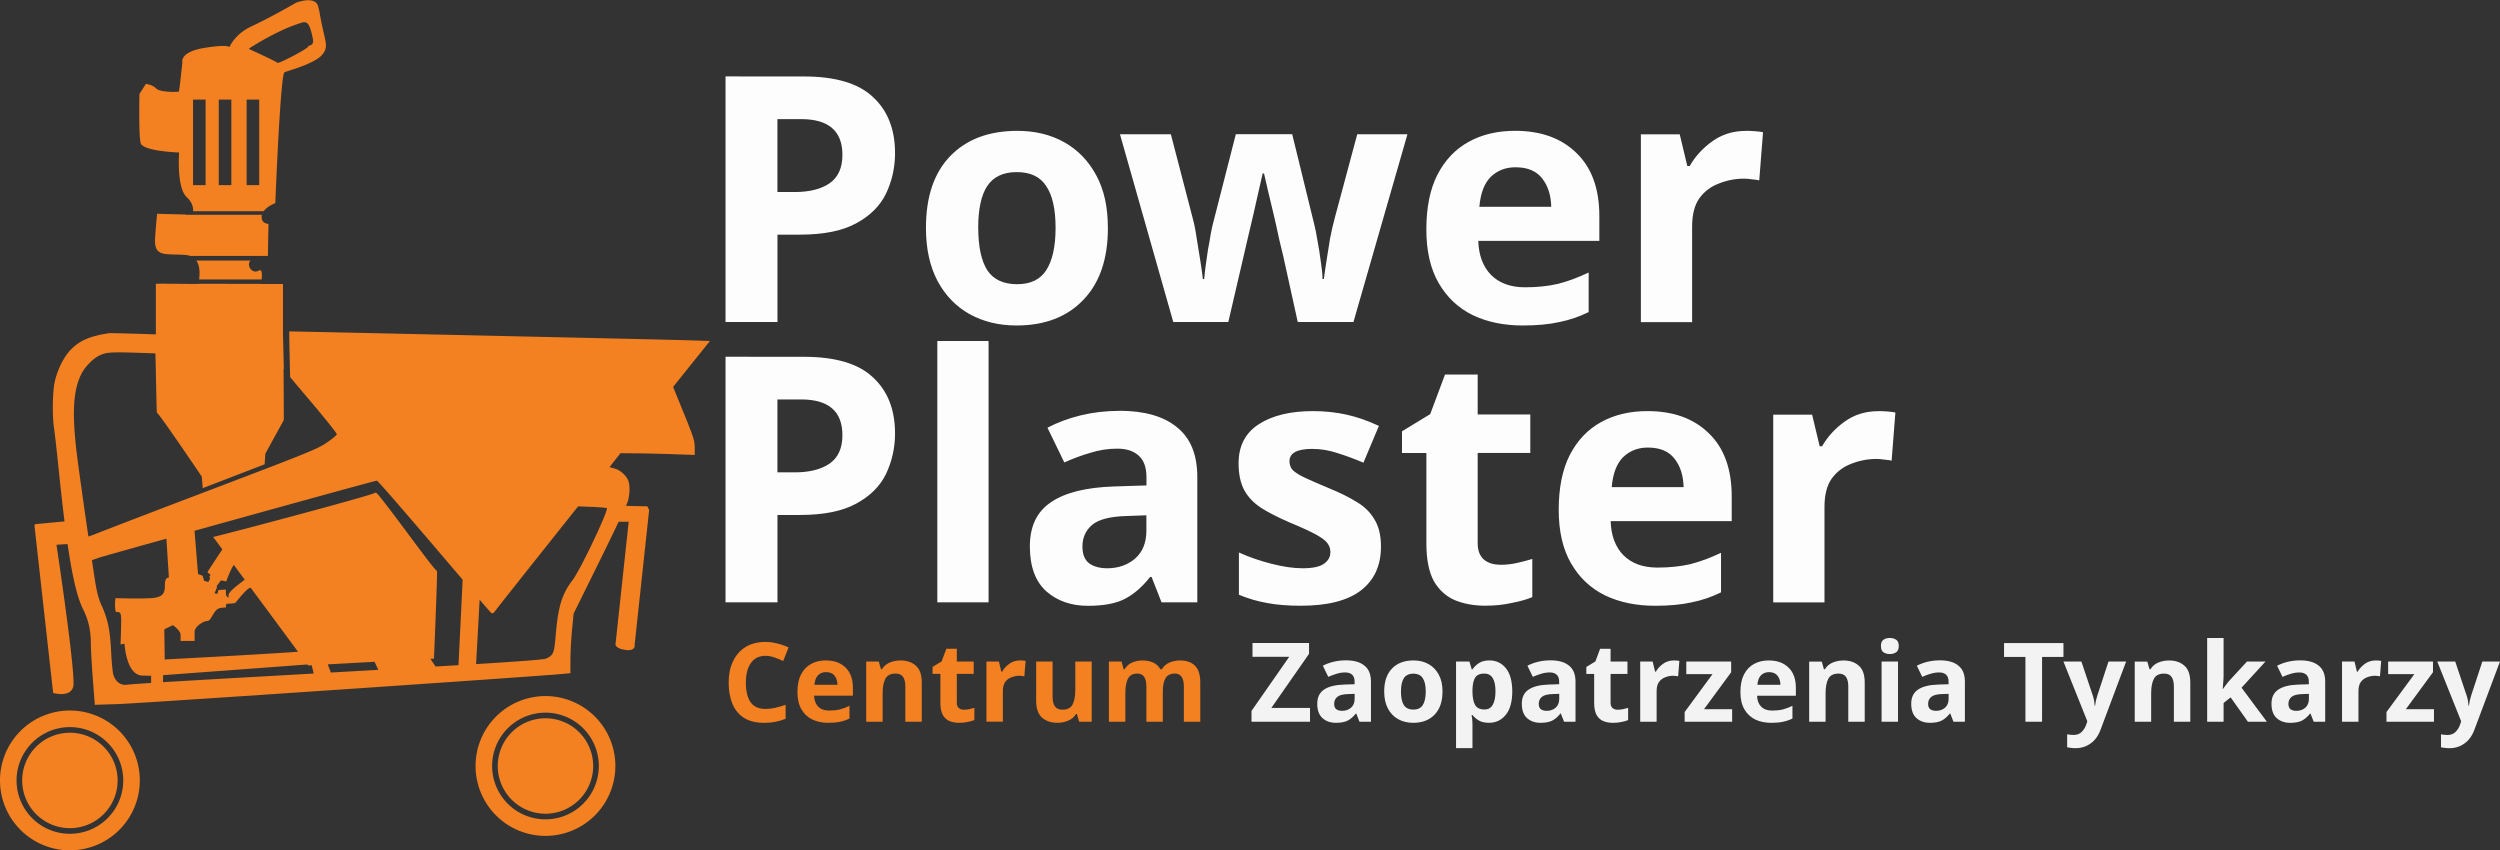 <?xml version="1.0" encoding="UTF-8" standalone="no"?>
<!-- Created with Inkscape (http://www.inkscape.org/) -->

<svg
   width="105.359mm"
   height="35.838mm"
   viewBox="0 0 105.359 35.838"
   version="1.1"
   id="svg1"
   xml:space="preserve"
   xmlns:inkscape="http://www.inkscape.org/namespaces/inkscape"
   xmlns:sodipodi="http://sodipodi.sourceforge.net/DTD/sodipodi-0.dtd"
   xmlns="http://www.w3.org/2000/svg"
   xmlns:svg="http://www.w3.org/2000/svg"><rect x="0" y="0" width="105.359" height="35.838" fill="#333333" stroke="none"/><sodipodi:namedview
     id="namedview1"
     pagecolor="#ffffff"
     bordercolor="#000000"
     borderopacity="0.25"
     inkscape:showpageshadow="2"
     inkscape:pageopacity="0.0"
     inkscape:pagecheckerboard="0"
     inkscape:deskcolor="#d1d1d1"
     inkscape:document-units="mm"><inkscape:page
       x="0"
       y="2.6495487e-15"
       width="105.359"
       height="35.838"
       id="page2"
       margin="0"
       bleed="0" /></sodipodi:namedview><defs
     id="defs1" /><g
     inkscape:groupmode="layer"
     id="layer4"
     inkscape:label="Logo"
     style="display:inline"
     transform="translate(-65.07,-100.731)"><path
       id="path8"
       style="display:inline;fill:#f38121;fill-opacity:1;stroke-width:0.05"
       d="m 77.757,100.731 c 0,0 0.001,0.003 0.004,0.009 -0.003,-0.006 -0.004,-0.009 -0.004,-0.009 z m -0.022,0.004 c 0,0 0.002,0.003 0.006,0.009 -0.004,-0.006 -0.006,-0.009 -0.006,-0.009 z m 0.28,0.008 c -0.208,0.009 -0.414,0.083 -0.469,0.102 -0.406,0.239 -1.301,0.731 -1.859,0.987 -0.736,0.337 -0.948,0.886 -0.948,0.886 0,0 -0.05,-0.137 -1.085,0.037 -1.035,0.175 -0.898,0.611 -0.898,0.611 0,0 -0.125,1.198 -0.15,1.223 -0.025,0.025 -0.798,0.037 -0.948,-0.125 -0.15,-0.162 -0.437,-0.2 -0.437,-0.2 l -0.274,0.424 c 0,0 -0.037,1.722 0.05,2.071 0.087,0.349 1.622,0.399 1.622,0.399 0,0 -0.112,1.472 0.312,1.871 0.256,0.241 0.289,0.464 0.275,0.603 h 2.975 c 0.16,-0.217 0.492,-0.341 0.492,-0.341 0,0 0.212,-5.439 0.387,-5.514 0.175,-0.075 1.272,-0.362 1.584,-0.736 0.312,-0.374 0.112,-0.524 -0.1,-1.747 -0.026,-0.152 -0.058,-0.275 -0.093,-0.376 -0.074,-0.123 -0.206,-0.169 -0.347,-0.177 -0.029,-0.002 -0.059,-0.002 -0.089,-3.2e-4 z m -0.13,0.923 c 0.209,-0.004 0.27,0.26 0.355,0.623 0.097,0.415 -0.128,0.304 -0.19,0.415 -0.062,0.11 -1.253,0.728 -1.288,0.675 -0.035,-0.053 -1.204,-0.587 -1.204,-0.587 l 0.04,-0.04 c 1.231,-0.767 1.897,-0.97 2.188,-1.067 0.036,-0.012 0.069,-0.018 0.099,-0.019 z m -4.68,3.263 h 0.53 v 3.605 h -0.53 z m 1.085,0 h 0.53 v 3.605 h -0.53 z m 1.174,0 h 0.53 v 3.605 h -0.53 z m -3.769,4.812 c 0,0 -0.025,0.125 -0.087,0.986 -0.062,0.861 0.387,0.686 1.272,0.749 0.078,0.005 0.147,0.02 0.206,0.041 h 3.274 c 1.62e-4,-0.002 2.42e-4,-0.002 2.42e-4,-0.004 0,-0.05 0.025,-1.347 0.025,-1.347 0,0 -0.324,1e-5 -0.287,-0.337 0.002,-0.015 0.004,-0.031 0.008,-0.046 h -3.195 v -0.011 z m 1.65,1.969 c 0.158,0.224 0.143,0.561 0.118,0.798 h 2.633 c 0.028,-0.26 0.009,-0.447 -0.122,-0.372 -0.295,0.169 -0.537,-0.259 -0.341,-0.426 z m 0.096,0.982 c -2.91e-4,0.003 -2.11e-4,0.004 -4.69e-4,0.006 -0.805,-1.4e-4 -1.816,-0.024 -1.802,0 v 2.126 c -1.102,-0.038 -1.911,-0.059 -1.97,-0.051 -0.815,0.121 -1.266,0.32 -1.642,0.722 -0.282,0.301 -0.548,0.848 -0.653,1.343 -0.091,0.427 -0.104,1.442 -0.025,1.944 0.028,0.178 0.109,0.897 0.181,1.597 0.09,0.885 0.176,1.655 0.26,2.325 l -1.201,0.114 h -1.8e-5 c -0.003,0.002 -0.007,0.002 -0.011,0.003 -0.063,0.008 -0.053,0.072 -0.053,0.072 l -2.91e-4,3.2e-4 0.786,7.042 c 0,0 0.723,0.212 0.847,-0.265 0.123,-0.476 -0.706,-5.981 -0.706,-5.981 l 0.467,-0.03 c 0.209,1.434 0.416,2.278 0.66,2.762 0.219,0.434 0.32,0.885 0.32,1.418 9e-6,0.22 0.038,0.893 0.084,1.497 l 0.084,1.098 1.027,-0.033 c 0.84,-0.027 17.535,-1.16 18.679,-1.268 l 0.337,-0.032 0.002,-0.581 c 0.001,-0.32 0.032,-0.884 0.068,-1.255 l 0.065,-0.674 1.102,-2.231 c 0.301,-0.609 0.584,-1.192 0.797,-1.643 h 0.423 l -0.555,5.152 c 0,0 -0.044,0.181 0.412,0.25 0.455,0.069 0.393,-0.218 0.393,-0.218 l 0.611,-5.676 -0.075,-0.156 -0.9,-0.02 c 0.04,-0.091 0.066,-0.153 0.074,-0.18 0.09,-0.303 0.1,-0.675 0.024,-0.876 -0.084,-0.222 -0.336,-0.449 -0.574,-0.516 l -0.218,-0.061 0.23,-0.293 0.23,-0.293 0.654,0.005 c 0.36,0.003 1.064,0.02 1.565,0.037 l 0.911,0.032 -8.5e-5,-0.315 c -8.6e-5,-0.282 -0.048,-0.433 -0.455,-1.434 l -0.455,-1.119 0.776,-0.968 0.776,-0.968 -1.057,-0.033 c -0.788,-0.025 -14.354,-0.326 -16.673,-0.371 -0.001,0.364 0.031,1.684 0.037,1.925 0.203,0.245 0.447,0.535 0.709,0.843 0.7,0.821 1.267,1.527 1.26,1.568 -0.007,0.041 -0.204,0.203 -0.437,0.361 -0.392,0.265 -0.777,0.42 -5.164,2.087 -2.232,0.848 -4.13,1.577 -4.644,1.783 -1.7e-5,1e-5 -1.35e-4,6e-5 -1.53e-4,7e-5 l -0.226,0.079 c -0.164,-1.124 -0.346,-2.412 -0.449,-3.187 -0.254,-1.915 -0.21,-2.953 0.156,-3.671 0.162,-0.318 0.519,-0.671 0.801,-0.792 0.156,-0.067 0.271,-0.102 0.601,-0.11 0.311,-0.008 0.811,0.008 1.715,0.041 0.019,0.514 0.049,2.589 0.066,2.509 0.018,-0.088 1.888,2.682 1.888,2.682 0,0 0.022,0.235 0.041,0.489 l 2.609,-1.005 c 0.016,-0.258 0.032,-0.455 0.032,-0.455 l 0.776,-1.411 c 0,0 -0.001,-1.273 -0.012,-2.151 0.005,0.005 0.009,0.012 0.014,0.018 l -0.018,-0.723 v -3.2e-4 c -3e-6,-3e-5 2e-6,-5e-5 0,-7e-5 l -0.019,-0.774 v -2.103 c 0,0 -0.66,0.003 -0.926,0 3.72e-4,-0.002 9.83e-4,-0.004 0.001,-0.006 z m 7.512,8.296 c 0.053,0.012 1.385,1.551 3.615,4.174 l -0.175,3.601 c -0.299,0.018 -0.62,0.037 -0.965,0.057 l -0.218,-0.324 c 0.097,-0.005 0.149,-0.008 0.149,-0.008 0,0 0.162,-3.817 0.125,-3.705 -0.037,0.112 -2.52,-3.393 -2.582,-3.293 -0.061,0.097 -6.532,1.809 -6.849,1.87 l 0.387,0.523 c -0.197,0.298 -0.606,0.918 -0.619,0.945 -0.018,0.035 0.124,0.123 0.124,0.123 l -0.053,0.088 0.035,0.07 -0.079,0.15 -0.176,-0.053 -0.062,-0.212 -0.194,-0.071 -0.148,-1.823 c 3.39,-0.944 7.656,-2.121 7.687,-2.114 z m 8.481,1.082 0.591,0.024 c 0.325,0.013 0.604,0.037 0.619,0.053 0.082,0.082 -1.116,2.603 -1.437,3.023 -0.454,0.596 -0.613,1.11 -0.715,2.31 -0.067,0.793 -0.093,0.857 -0.402,1.003 -0.087,0.041 -0.753,0.099 -2.955,0.235 l 0.149,-2.713 c 0.194,0.227 0.358,0.415 0.45,0.517 6.48e-4,-1.6e-4 7.12e-4,-3.2e-4 7.12e-4,-3.2e-4 0,0 0.001,0.002 0.004,0.005 0.01,0.011 0.019,0.021 0.028,0.03 0.025,0.02 0.063,0.035 0.108,-0.002 0.027,-0.029 0.06,-0.068 0.092,-0.112 0.069,-0.094 0.877,-1.116 1.796,-2.272 z m -17.351,1.361 0.105,1.643 c 0,0 -0.168,-0.035 -0.168,0.291 0,0.326 -0.035,0.538 -0.573,0.573 -0.538,0.035 -1.508,0 -1.508,0 0,0 -0.035,0.203 -0.018,0.379 0.018,0.176 0.009,0.212 0.106,0.212 0.097,0 0.15,0.009 0.15,0.335 0,0.326 -0.026,1.023 -0.026,1.023 l 0.168,-0.026 c 0,0 0.062,1.323 0.75,1.341 0.193,0.005 0.306,0.007 0.37,0.008 v 0.302 c -0.522,0.034 -0.948,0.065 -1.016,0.075 -0.269,0.039 -0.484,-0.121 -0.579,-0.431 -0.028,-0.093 -0.07,-0.54 -0.092,-0.992 -0.044,-0.899 -0.142,-1.359 -0.414,-1.946 -0.098,-0.212 -0.183,-0.523 -0.244,-0.898 -0.035,-0.215 -0.088,-0.561 -0.151,-0.981 l 0.311,-0.109 h 1.7e-5 c 0.309,-0.092 1.414,-0.403 2.829,-0.798 z m 2.842,1.109 0.46,0.622 c -0.247,0.186 -0.702,0.515 -0.683,0.662 0.026,0.203 -0.106,-0.009 -0.106,-0.009 l -0.009,-0.238 -0.309,0.018 -0.044,0.159 -0.123,-0.018 0.097,-0.229 v -0.088 l 0.176,-0.229 0.221,0.044 c 0,0 0.185,-0.522 0.32,-0.693 z m 0.708,0.957 1.997,2.7 c -1.247,0.097 -5.618,0.327 -5.618,0.327 l -0.018,-1.27 0.362,-0.176 c 0,0 0.335,0.229 0.326,0.423 -2.91e-4,0.006 -6.79e-4,0.013 -0.001,0.019 v 0.222 h 0.58 c 0.004,-0.007 0.007,-0.015 0.011,-0.022 v -0.297 h 7.82e-4 c -0.052,-0.27 0.369,-0.522 0.538,-0.522 0.176,0 0.256,-0.503 0.547,-0.547 0.166,-0.025 0.217,-0.022 0.231,-0.014 l 0.016,-0.163 c 0,0 0.353,-0.009 0.388,-0.044 0.035,-0.035 0.476,-0.617 0.635,-0.635 0.002,-1.6e-4 0.003,-3.2e-4 0.005,-6.4e-4 z m -1.044,0.842 -0.001,0.014 c 0,0 0.011,-0.008 0.001,-0.014 z m 6.267,2.283 0.157,0.338 c -0.614,0.035 -1.278,0.073 -1.998,0.114 l -0.133,-0.344 c 0.675,-0.037 1.355,-0.075 1.974,-0.108 z m -2.828,0.112 0.031,0.042 h 1.5e-5 c 0.049,-0.003 0.098,-0.005 0.148,-0.008 l 0.083,0.348 c -0.795,0.045 -1.653,0.094 -2.577,0.146 -1.388,0.078 -3.023,0.173 -3.777,0.219 0.01,-0.073 0.006,-0.181 0.006,-0.181 v -0.115 z m 10.03,1.332 a 2.946,2.946 0 0 0 -2.946,2.946 2.946,2.946 0 0 0 2.946,2.946 2.946,2.946 0 0 0 2.946,-2.946 2.946,2.946 0 0 0 -2.946,-2.946 z m -20.042,0.609 a 2.946,2.946 0 0 0 -2.946,2.946 2.946,2.946 0 0 0 2.946,2.946 2.946,2.946 0 0 0 2.946,-2.946 2.946,2.946 0 0 0 -2.946,-2.946 z m 20.042,0.09 a 2.248,2.248 0 0 1 2.248,2.248 2.248,2.248 0 0 1 -2.248,2.248 2.248,2.248 0 0 1 -2.248,-2.248 2.248,2.248 0 0 1 2.248,-2.248 z m 0,0.237 a 2.011,2.011 0 0 0 -2.011,2.011 2.011,2.011 0 0 0 2.011,2.011 2.011,2.011 0 0 0 2.011,-2.011 2.011,2.011 0 0 0 -2.011,-2.011 z m -20.042,0.372 a 2.248,2.248 0 0 1 2.248,2.248 2.248,2.248 0 0 1 -2.248,2.248 2.248,2.248 0 0 1 -2.248,-2.248 2.248,2.248 0 0 1 2.248,-2.248 z m 0,0.237 a 2.011,2.011 0 0 0 -2.011,2.011 2.011,2.011 0 0 0 2.011,2.011 2.011,2.011 0 0 0 2.011,-2.011 2.011,2.011 0 0 0 -2.011,-2.011 z"
       inkscape:export-filename="Logo.svg"
       inkscape:export-xdpi="15.821549"
       inkscape:export-ydpi="15.821549" /><g
       id="text61"
       style="font-weight:bold;font-size:8.556px;line-height:0.8;font-family:'Miriam CLM';-inkscape-font-specification:'Miriam CLM Bold';white-space:pre;inline-size:32.426;opacity:0.99;fill:#ffffff;stroke-width:0"
       transform="matrix(1.694,0,0,1.694,-51.064,-88.749)"
       aria-label="Power &#10;Plaster"><path
         d="m 88.555,113.756 q 1.181,0 1.72,0.513 0.548,0.505 0.548,1.395 0,0.53 -0.222,1.001 -0.222,0.462 -0.744,0.744 -0.513,0.282 -1.403,0.282 h -0.556 v 2.173 h -1.292 v -6.109 z m -0.068,1.061 h -0.59 v 1.814 h 0.428 q 0.548,0 0.864,-0.214 0.325,-0.222 0.325,-0.71 0,-0.89 -1.027,-0.89 z m 7.632,2.704 q 0,1.164 -0.616,1.797 -0.607,0.633 -1.66,0.633 -0.65,0 -1.164,-0.282 -0.505,-0.282 -0.796,-0.821 -0.291,-0.548 -0.291,-1.326 0,-1.164 0.607,-1.788 0.607,-0.625 1.668,-0.625 0.659,0 1.164,0.282 0.505,0.282 0.796,0.821 0.291,0.53 0.291,1.309 z m -3.226,0 q 0,0.693 0.222,1.052 0.231,0.351 0.744,0.351 0.505,0 0.727,-0.351 0.231,-0.359 0.231,-1.052 0,-0.693 -0.231,-1.035 -0.222,-0.351 -0.736,-0.351 -0.505,0 -0.736,0.351 -0.222,0.342 -0.222,1.035 z m 7.589,0.71 q -0.034,-0.145 -0.103,-0.428 -0.06,-0.291 -0.137,-0.616 -0.077,-0.334 -0.145,-0.607 -0.068,-0.282 -0.094,-0.411 h -0.034 q -0.026,0.128 -0.094,0.411 -0.06,0.274 -0.137,0.607 -0.077,0.325 -0.145,0.616 -0.068,0.291 -0.103,0.445 l -0.376,1.617 h -1.369 l -1.326,-4.671 h 1.266 l 0.539,2.071 q 0.06,0.214 0.103,0.513 0.051,0.299 0.094,0.582 0.043,0.274 0.06,0.436 h 0.034 q 0.009,-0.12 0.034,-0.317 0.026,-0.205 0.06,-0.419 0.043,-0.214 0.068,-0.385 0.034,-0.18 0.051,-0.24 l 0.573,-2.242 h 1.403 l 0.548,2.242 q 0.034,0.12 0.077,0.385 0.051,0.265 0.086,0.539 0.043,0.274 0.043,0.436 h 0.034 q 0.017,-0.145 0.06,-0.419 0.043,-0.282 0.094,-0.59 0.06,-0.308 0.12,-0.522 l 0.556,-2.071 h 1.249 l -1.343,4.671 h -1.386 z m 5.767,-3.123 q 0.967,0 1.531,0.556 0.565,0.548 0.565,1.566 v 0.616 h -3.012 q 0.017,0.539 0.317,0.847 0.308,0.308 0.847,0.308 0.453,0 0.821,-0.086 0.368,-0.094 0.761,-0.282 v 0.984 q -0.342,0.171 -0.727,0.248 -0.376,0.086 -0.915,0.086 -0.702,0 -1.241,-0.257 -0.539,-0.265 -0.847,-0.796 -0.308,-0.53 -0.308,-1.335 0,-0.821 0.274,-1.36 0.282,-0.548 0.779,-0.821 0.496,-0.274 1.155,-0.274 z m 0.009,0.907 q -0.368,0 -0.616,0.24 -0.24,0.24 -0.282,0.744 h 1.788 q -0.009,-0.428 -0.222,-0.702 -0.214,-0.282 -0.667,-0.282 z m 5.732,-0.907 q 0.094,0 0.222,0.009 0.128,0.009 0.205,0.026 l -0.094,1.198 q -0.06,-0.017 -0.18,-0.026 -0.111,-0.017 -0.197,-0.017 -0.325,0 -0.625,0.12 -0.299,0.111 -0.488,0.368 -0.18,0.257 -0.18,0.702 v 2.379 h -1.275 v -4.671 h 0.967 l 0.188,0.787 h 0.06 q 0.205,-0.359 0.565,-0.616 0.359,-0.257 0.83,-0.257 z"
         id="path68" /><path
         d="m 88.555,120.73 q 1.181,0 1.72,0.513 0.548,0.505 0.548,1.395 0,0.53 -0.222,1.001 -0.222,0.462 -0.744,0.744 -0.513,0.282 -1.403,0.282 h -0.556 v 2.173 h -1.292 v -6.109 z m -0.068,1.061 h -0.59 v 1.814 h 0.428 q 0.548,0 0.864,-0.214 0.325,-0.222 0.325,-0.71 0,-0.89 -1.027,-0.89 z m 4.663,5.048 h -1.275 v -6.502 h 1.275 z m 3.251,-4.766 q 0.941,0 1.437,0.411 0.505,0.402 0.505,1.241 v 3.114 h -0.89 l -0.248,-0.633 h -0.034 q -0.299,0.376 -0.633,0.548 -0.334,0.171 -0.915,0.171 -0.625,0 -1.035,-0.359 -0.411,-0.368 -0.411,-1.121 0,-0.744 0.522,-1.095 0.522,-0.359 1.566,-0.394 l 0.813,-0.026 v -0.205 q 0,-0.368 -0.197,-0.539 -0.188,-0.171 -0.53,-0.171 -0.342,0 -0.667,0.103 -0.325,0.094 -0.65,0.24 l -0.419,-0.864 q 0.376,-0.197 0.83,-0.308 0.462,-0.111 0.958,-0.111 z m 0.18,2.618 q -0.616,0.017 -0.856,0.222 -0.24,0.205 -0.24,0.539 0,0.291 0.171,0.419 0.171,0.12 0.445,0.12 0.411,0 0.693,-0.24 0.282,-0.248 0.282,-0.693 v -0.385 z m 6.331,0.761 q 0,0.71 -0.505,1.095 -0.496,0.376 -1.489,0.376 -0.488,0 -0.838,-0.068 -0.351,-0.06 -0.702,-0.205 v -1.052 q 0.376,0.171 0.813,0.282 0.436,0.111 0.77,0.111 0.376,0 0.53,-0.111 0.163,-0.111 0.163,-0.291 0,-0.12 -0.068,-0.214 -0.06,-0.094 -0.274,-0.214 -0.214,-0.12 -0.667,-0.308 -0.436,-0.188 -0.719,-0.368 -0.282,-0.188 -0.419,-0.445 -0.137,-0.265 -0.137,-0.659 0,-0.65 0.505,-0.975 0.505,-0.325 1.343,-0.325 0.436,0 0.83,0.086 0.394,0.086 0.813,0.282 l -0.385,0.915 q -0.342,-0.145 -0.65,-0.24 -0.308,-0.103 -0.625,-0.103 -0.565,0 -0.565,0.308 0,0.111 0.068,0.205 0.077,0.086 0.282,0.188 0.214,0.103 0.625,0.274 0.402,0.163 0.693,0.342 0.291,0.171 0.445,0.436 0.163,0.257 0.163,0.676 z m 2.96,0.453 q 0.214,0 0.411,-0.043 0.197,-0.043 0.394,-0.103 v 0.95 q -0.205,0.086 -0.513,0.145 -0.299,0.068 -0.659,0.068 -0.419,0 -0.753,-0.137 -0.325,-0.137 -0.522,-0.471 -0.188,-0.342 -0.188,-0.941 v -2.25 h -0.607 v -0.539 l 0.702,-0.428 0.368,-0.984 h 0.813 v 0.992 h 1.309 v 0.958 h -1.309 v 2.25 q 0,0.265 0.154,0.402 0.154,0.128 0.402,0.128 z m 3.67,-3.824 q 0.967,0 1.531,0.556 0.565,0.548 0.565,1.566 v 0.616 h -3.012 q 0.017,0.539 0.317,0.847 0.308,0.308 0.847,0.308 0.453,0 0.821,-0.086 0.368,-0.094 0.761,-0.282 v 0.984 q -0.342,0.171 -0.727,0.248 -0.376,0.086 -0.915,0.086 -0.702,0 -1.241,-0.257 -0.539,-0.265 -0.847,-0.796 -0.308,-0.53 -0.308,-1.335 0,-0.821 0.274,-1.36 0.282,-0.548 0.779,-0.821 0.496,-0.274 1.155,-0.274 z m 0.009,0.907 q -0.368,0 -0.616,0.24 -0.24,0.24 -0.282,0.744 h 1.788 q -0.009,-0.428 -0.222,-0.702 -0.214,-0.282 -0.667,-0.282 z m 5.732,-0.907 q 0.094,0 0.222,0.009 0.128,0.009 0.205,0.026 l -0.094,1.198 q -0.06,-0.017 -0.18,-0.026 -0.111,-0.017 -0.197,-0.017 -0.325,0 -0.625,0.12 -0.299,0.111 -0.488,0.368 -0.18,0.257 -0.18,0.702 v 2.379 h -1.275 v -4.671 h 0.967 l 0.188,0.787 h 0.06 q 0.205,-0.359 0.565,-0.616 0.359,-0.257 0.83,-0.257 z"
         id="path69" /></g><path
       d="m 97.335,128.369 q -0.404,0 -0.618,0.302 -0.214,0.302 -0.214,0.827 0,0.53 0.195,0.822 0.2,0.288 0.636,0.288 0.204,0 0.404,-0.046 0.204,-0.046 0.441,-0.13 v 0.59 q -0.218,0.088 -0.432,0.13 -0.214,0.042 -0.478,0.042 -0.511,0 -0.845,-0.209 -0.33,-0.214 -0.488,-0.595 -0.158,-0.386 -0.158,-0.896 0,-0.502 0.181,-0.887 0.181,-0.386 0.525,-0.604 0.348,-0.218 0.85,-0.218 0.246,0 0.492,0.065 0.251,0.06 0.478,0.167 l -0.228,0.571 q -0.186,-0.088 -0.376,-0.153 -0.186,-0.065 -0.367,-0.065 z m 2.541,0.195 q 0.525,0 0.831,0.302 0.307,0.297 0.307,0.85 v 0.334 h -1.635 q 0.009,0.293 0.172,0.46 0.167,0.167 0.46,0.167 0.246,0 0.446,-0.046 0.2,-0.051 0.413,-0.153 v 0.534 q -0.186,0.093 -0.395,0.135 -0.204,0.046 -0.497,0.046 -0.381,0 -0.674,-0.139 -0.293,-0.144 -0.46,-0.432 -0.167,-0.288 -0.167,-0.725 0,-0.446 0.149,-0.739 0.153,-0.297 0.423,-0.446 0.269,-0.149 0.627,-0.149 z m 0.005,0.492 q -0.2,0 -0.334,0.13 -0.13,0.13 -0.153,0.404 h 0.971 q -0.005,-0.232 -0.121,-0.381 -0.116,-0.153 -0.362,-0.153 z m 3.135,-0.492 q 0.409,0 0.655,0.223 0.246,0.218 0.246,0.706 v 1.654 h -0.692 v -1.482 q 0,-0.274 -0.098,-0.409 -0.098,-0.139 -0.311,-0.139 -0.316,0 -0.432,0.218 -0.116,0.214 -0.116,0.618 v 1.194 h -0.692 v -2.536 h 0.53 l 0.093,0.325 h 0.037 q 0.121,-0.195 0.33,-0.283 0.214,-0.088 0.451,-0.088 z m 2.68,2.076 q 0.116,0 0.223,-0.023 0.107,-0.023 0.214,-0.056 v 0.516 q -0.111,0.046 -0.279,0.079 -0.163,0.037 -0.358,0.037 -0.228,0 -0.409,-0.074 -0.177,-0.074 -0.283,-0.255 -0.102,-0.186 -0.102,-0.511 v -1.222 h -0.33 v -0.293 l 0.381,-0.232 0.2,-0.534 h 0.441 v 0.539 h 0.711 v 0.52 h -0.711 v 1.222 q 0,0.144 0.084,0.218 0.084,0.07 0.218,0.07 z m 2.364,-2.076 q 0.051,0 0.121,0.004 0.07,0.004 0.111,0.014 l -0.051,0.65 q -0.033,-0.009 -0.098,-0.014 -0.06,-0.009 -0.107,-0.009 -0.177,0 -0.339,0.065 -0.163,0.06 -0.265,0.2 -0.098,0.139 -0.098,0.381 v 1.291 h -0.692 v -2.536 h 0.525 l 0.102,0.427 h 0.033 q 0.111,-0.195 0.307,-0.334 0.195,-0.139 0.451,-0.139 z m 3.019,0.046 v 2.536 h -0.53 l -0.093,-0.325 h -0.037 q -0.121,0.195 -0.334,0.283 -0.209,0.088 -0.446,0.088 -0.409,0 -0.655,-0.218 -0.246,-0.223 -0.246,-0.711 v -1.653 h 0.692 v 1.482 q 0,0.269 0.098,0.409 0.098,0.139 0.311,0.139 0.316,0 0.432,-0.214 0.116,-0.218 0.116,-0.622 V 128.611 Z m 3.702,-0.046 q 0.432,0 0.65,0.223 0.223,0.218 0.223,0.706 v 1.654 h -0.692 v -1.482 q 0,-0.548 -0.381,-0.548 -0.274,0 -0.39,0.195 -0.116,0.195 -0.116,0.562 v 1.273 h -0.692 v -1.482 q 0,-0.548 -0.381,-0.548 -0.288,0 -0.399,0.218 -0.107,0.214 -0.107,0.618 v 1.194 h -0.692 v -2.536 h 0.53 l 0.093,0.325 h 0.037 q 0.116,-0.195 0.316,-0.283 0.204,-0.088 0.423,-0.088 0.279,0 0.474,0.093 0.195,0.088 0.297,0.279 h 0.06 q 0.116,-0.195 0.321,-0.283 0.209,-0.088 0.427,-0.088 z"
       id="text66"
       style="font-weight:bold;font-size:5.201px;line-height:0.8;font-family:'Miriam CLM';-inkscape-font-specification:'Miriam CLM Bold';fill:#f38121;stroke-width:0.446;stroke-linecap:round;stroke-linejoin:round;paint-order:stroke markers fill"
       aria-label="Centrum" /><path
       d="m 120.279,131.147 h -2.466 v -0.455 l 1.589,-2.281 h -1.547 v -0.581 h 2.383 v 0.455 l -1.589,2.281 h 1.63 z m 1.514,-2.587 q 0.511,0 0.78,0.223 0.274,0.218 0.274,0.673 v 1.691 h -0.483 l -0.135,-0.344 h -0.019 q -0.163,0.204 -0.344,0.297 -0.181,0.093 -0.497,0.093 -0.339,0 -0.562,-0.195 -0.223,-0.2 -0.223,-0.608 0,-0.404 0.283,-0.595 0.283,-0.195 0.85,-0.214 l 0.441,-0.014 v -0.111 q 0,-0.2 -0.107,-0.293 -0.102,-0.093 -0.288,-0.093 -0.186,0 -0.362,0.056 -0.176,0.051 -0.353,0.13 l -0.228,-0.469 q 0.204,-0.107 0.451,-0.167 0.251,-0.06 0.52,-0.06 z m 0.098,1.421 q -0.334,0.009 -0.465,0.121 -0.13,0.111 -0.13,0.293 0,0.158 0.093,0.228 0.093,0.065 0.242,0.065 0.223,0 0.376,-0.13 0.153,-0.135 0.153,-0.376 v -0.209 z m 3.971,-0.107 q 0,0.632 -0.334,0.975 -0.33,0.344 -0.901,0.344 -0.353,0 -0.632,-0.153 -0.274,-0.153 -0.432,-0.446 -0.158,-0.297 -0.158,-0.72 0,-0.632 0.33,-0.971 0.33,-0.339 0.906,-0.339 0.358,0 0.632,0.153 0.274,0.153 0.432,0.446 0.158,0.288 0.158,0.711 z m -1.751,0 q 0,0.376 0.121,0.571 0.125,0.19 0.404,0.19 0.274,0 0.395,-0.19 0.125,-0.195 0.125,-0.571 0,-0.376 -0.125,-0.562 -0.121,-0.19 -0.399,-0.19 -0.274,0 -0.399,0.19 -0.121,0.186 -0.121,0.562 z m 3.734,-1.31 q 0.427,0 0.692,0.334 0.265,0.33 0.265,0.975 0,0.646 -0.274,0.985 -0.274,0.334 -0.701,0.334 -0.274,0 -0.437,-0.098 -0.163,-0.102 -0.265,-0.228 h -0.037 q 0.037,0.195 0.037,0.372 v 1.022 h -0.692 v -3.651 h 0.562 l 0.098,0.33 h 0.033 q 0.102,-0.153 0.274,-0.265 0.172,-0.111 0.446,-0.111 z m -0.223,0.553 q -0.269,0 -0.381,0.167 -0.107,0.167 -0.116,0.511 v 0.074 q 0,0.367 0.107,0.567 0.111,0.195 0.399,0.195 0.237,0 0.348,-0.195 0.116,-0.2 0.116,-0.571 0,-0.748 -0.474,-0.748 z m 2.792,-0.557 q 0.511,0 0.78,0.223 0.274,0.218 0.274,0.673 v 1.691 h -0.483 l -0.135,-0.344 h -0.019 q -0.163,0.204 -0.344,0.297 -0.181,0.093 -0.497,0.093 -0.339,0 -0.562,-0.195 -0.223,-0.2 -0.223,-0.608 0,-0.404 0.283,-0.595 0.283,-0.195 0.85,-0.214 l 0.441,-0.014 v -0.111 q 0,-0.2 -0.107,-0.293 -0.102,-0.093 -0.288,-0.093 -0.186,0 -0.362,0.056 -0.176,0.051 -0.353,0.13 l -0.228,-0.469 q 0.204,-0.107 0.451,-0.167 0.251,-0.06 0.52,-0.06 z m 0.098,1.421 q -0.334,0.009 -0.464,0.121 -0.13,0.111 -0.13,0.293 0,0.158 0.093,0.228 0.093,0.065 0.242,0.065 0.223,0 0.376,-0.13 0.153,-0.135 0.153,-0.376 v -0.209 z m 2.736,0.66 q 0.116,0 0.223,-0.023 0.107,-0.023 0.214,-0.056 v 0.516 q -0.111,0.046 -0.279,0.079 -0.163,0.037 -0.358,0.037 -0.228,0 -0.409,-0.074 -0.177,-0.074 -0.283,-0.255 -0.102,-0.186 -0.102,-0.511 v -1.222 h -0.33 v -0.293 l 0.381,-0.232 0.2,-0.534 h 0.441 v 0.539 h 0.711 v 0.52 h -0.711 v 1.222 q 0,0.144 0.084,0.218 0.084,0.07 0.218,0.07 z m 2.364,-2.076 q 0.051,0 0.121,0.004 0.07,0.004 0.111,0.014 l -0.051,0.65 q -0.033,-0.009 -0.098,-0.014 -0.06,-0.009 -0.107,-0.009 -0.177,0 -0.339,0.065 -0.163,0.06 -0.265,0.2 -0.098,0.139 -0.098,0.381 v 1.291 h -0.692 v -2.536 h 0.525 l 0.102,0.427 h 0.033 q 0.111,-0.195 0.307,-0.334 0.195,-0.139 0.451,-0.139 z m 2.457,2.583 h -2.002 v -0.409 l 1.175,-1.598 h -1.105 v -0.53 h 1.89 v 0.451 l -1.143,1.556 h 1.184 z m 1.547,-2.583 q 0.525,0 0.831,0.302 0.307,0.297 0.307,0.85 v 0.334 h -1.635 q 0.009,0.293 0.172,0.46 0.167,0.167 0.46,0.167 0.246,0 0.446,-0.046 0.2,-0.051 0.413,-0.153 v 0.534 q -0.186,0.093 -0.395,0.135 -0.204,0.046 -0.497,0.046 -0.381,0 -0.674,-0.139 -0.293,-0.144 -0.46,-0.432 -0.167,-0.288 -0.167,-0.725 0,-0.446 0.149,-0.739 0.153,-0.297 0.423,-0.446 0.269,-0.149 0.627,-0.149 z m 0.004,0.492 q -0.2,0 -0.334,0.13 -0.13,0.13 -0.153,0.404 h 0.971 q -0.004,-0.232 -0.121,-0.381 -0.116,-0.153 -0.362,-0.153 z m 3.135,-0.492 q 0.409,0 0.655,0.223 0.246,0.218 0.246,0.706 v 1.654 h -0.692 v -1.482 q 0,-0.274 -0.098,-0.409 -0.098,-0.139 -0.311,-0.139 -0.316,0 -0.432,0.218 -0.116,0.214 -0.116,0.618 v 1.194 h -0.692 v -2.536 h 0.53 l 0.093,0.325 h 0.037 q 0.121,-0.195 0.33,-0.283 0.214,-0.088 0.451,-0.088 z m 1.96,-0.948 q 0.153,0 0.265,0.074 0.111,0.07 0.111,0.265 0,0.19 -0.111,0.265 -0.111,0.074 -0.265,0.074 -0.158,0 -0.269,-0.074 -0.107,-0.074 -0.107,-0.265 0,-0.195 0.107,-0.265 0.111,-0.074 0.269,-0.074 z m 0.344,0.994 v 2.536 h -0.692 v -2.536 z m 1.765,-0.051 q 0.511,0 0.78,0.223 0.274,0.218 0.274,0.673 v 1.691 H 147.396 l -0.135,-0.344 h -0.019 q -0.163,0.204 -0.344,0.297 -0.181,0.093 -0.497,0.093 -0.339,0 -0.562,-0.195 -0.223,-0.2 -0.223,-0.608 0,-0.404 0.283,-0.595 0.283,-0.195 0.85,-0.214 l 0.441,-0.014 v -0.111 q 0,-0.2 -0.107,-0.293 -0.102,-0.093 -0.288,-0.093 -0.186,0 -0.362,0.056 -0.176,0.051 -0.353,0.13 l -0.228,-0.469 q 0.204,-0.107 0.451,-0.167 0.251,-0.06 0.52,-0.06 z m 0.098,1.421 q -0.334,0.009 -0.464,0.121 -0.13,0.111 -0.13,0.293 0,0.158 0.093,0.228 0.093,0.065 0.242,0.065 0.223,0 0.376,-0.13 0.153,-0.135 0.153,-0.376 v -0.209 z m 4.208,1.166 h -0.701 v -2.731 h -0.901 v -0.585 h 2.504 v 0.585 h -0.901 z m 0.901,-2.536 h 0.757 l 0.478,1.426 q 0.037,0.102 0.056,0.214 0.019,0.107 0.028,0.228 h 0.014 q 0.014,-0.121 0.037,-0.228 0.028,-0.111 0.06,-0.214 l 0.469,-1.426 h 0.743 l -1.073,2.861 q -0.144,0.395 -0.423,0.59 -0.274,0.2 -0.636,0.2 -0.116,0 -0.204,-0.014 -0.084,-0.009 -0.149,-0.023 v -0.548 q 0.051,0.009 0.121,0.019 0.074,0.009 0.153,0.009 0.218,0 0.344,-0.135 0.13,-0.13 0.19,-0.316 l 0.042,-0.125 z m 4.445,-0.046 q 0.409,0 0.655,0.223 0.246,0.218 0.246,0.706 v 1.654 h -0.692 v -1.482 q 0,-0.274 -0.098,-0.409 -0.098,-0.139 -0.311,-0.139 -0.316,0 -0.432,0.218 -0.116,0.214 -0.116,0.618 v 1.194 h -0.692 v -2.536 h 0.53 l 0.093,0.325 h 0.037 q 0.121,-0.195 0.33,-0.283 0.214,-0.088 0.451,-0.088 z m 2.304,0.632 q 0,0.144 -0.014,0.288 -0.009,0.139 -0.023,0.283 h 0.009 q 0.07,-0.098 0.144,-0.195 0.074,-0.102 0.158,-0.19 l 0.711,-0.771 h 0.78 l -1.008,1.101 1.068,1.435 h -0.799 l -0.729,-1.027 -0.297,0.237 v 0.79 h -0.692 v -3.53 h 0.692 z m 3.228,-0.636 q 0.511,0 0.78,0.223 0.274,0.218 0.274,0.673 v 1.691 h -0.483 l -0.135,-0.344 h -0.019 q -0.163,0.204 -0.344,0.297 -0.181,0.093 -0.497,0.093 -0.339,0 -0.562,-0.195 -0.223,-0.2 -0.223,-0.608 0,-0.404 0.283,-0.595 0.283,-0.195 0.85,-0.214 l 0.441,-0.014 v -0.111 q 0,-0.2 -0.107,-0.293 -0.102,-0.093 -0.288,-0.093 -0.186,0 -0.362,0.056 -0.176,0.051 -0.353,0.13 l -0.228,-0.469 q 0.204,-0.107 0.451,-0.167 0.251,-0.06 0.52,-0.06 z m 0.098,1.421 q -0.334,0.009 -0.464,0.121 -0.13,0.111 -0.13,0.293 0,0.158 0.093,0.228 0.093,0.065 0.242,0.065 0.223,0 0.376,-0.13 0.153,-0.135 0.153,-0.376 V 129.972 Z m 3.084,-1.417 q 0.051,0 0.121,0.004 0.07,0.004 0.111,0.014 l -0.051,0.65 q -0.033,-0.009 -0.098,-0.014 -0.06,-0.009 -0.107,-0.009 -0.177,0 -0.339,0.065 -0.163,0.06 -0.265,0.2 -0.098,0.139 -0.098,0.381 v 1.291 h -0.692 v -2.536 h 0.525 l 0.102,0.427 h 0.033 q 0.111,-0.195 0.307,-0.334 0.195,-0.139 0.451,-0.139 z m 2.457,2.583 h -2.002 v -0.409 l 1.175,-1.598 h -1.105 v -0.53 h 1.89 v 0.451 l -1.143,1.556 h 1.184 z m 0.139,-2.536 h 0.757 l 0.478,1.426 q 0.037,0.102 0.056,0.214 0.019,0.107 0.028,0.228 h 0.014 q 0.014,-0.121 0.037,-0.228 0.028,-0.111 0.06,-0.214 l 0.469,-1.426 h 0.743 l -1.073,2.861 q -0.144,0.395 -0.423,0.59 -0.274,0.2 -0.636,0.2 -0.116,0 -0.204,-0.014 -0.084,-0.009 -0.149,-0.023 v -0.548 q 0.051,0.009 0.121,0.019 0.074,0.009 0.153,0.009 0.218,0 0.344,-0.135 0.13,-0.13 0.19,-0.316 l 0.042,-0.125 z"
       id="text68"
       style="font-weight:bold;font-size:5.201px;line-height:0.8;font-family:'Miriam CLM';-inkscape-font-specification:'Miriam CLM Bold';fill:#f3f3f3;stroke-width:0.243;stroke-linecap:round;stroke-linejoin:round;paint-order:stroke markers fill"
       aria-label="Zaopatrzenia Tynkarzy" /></g></svg>

